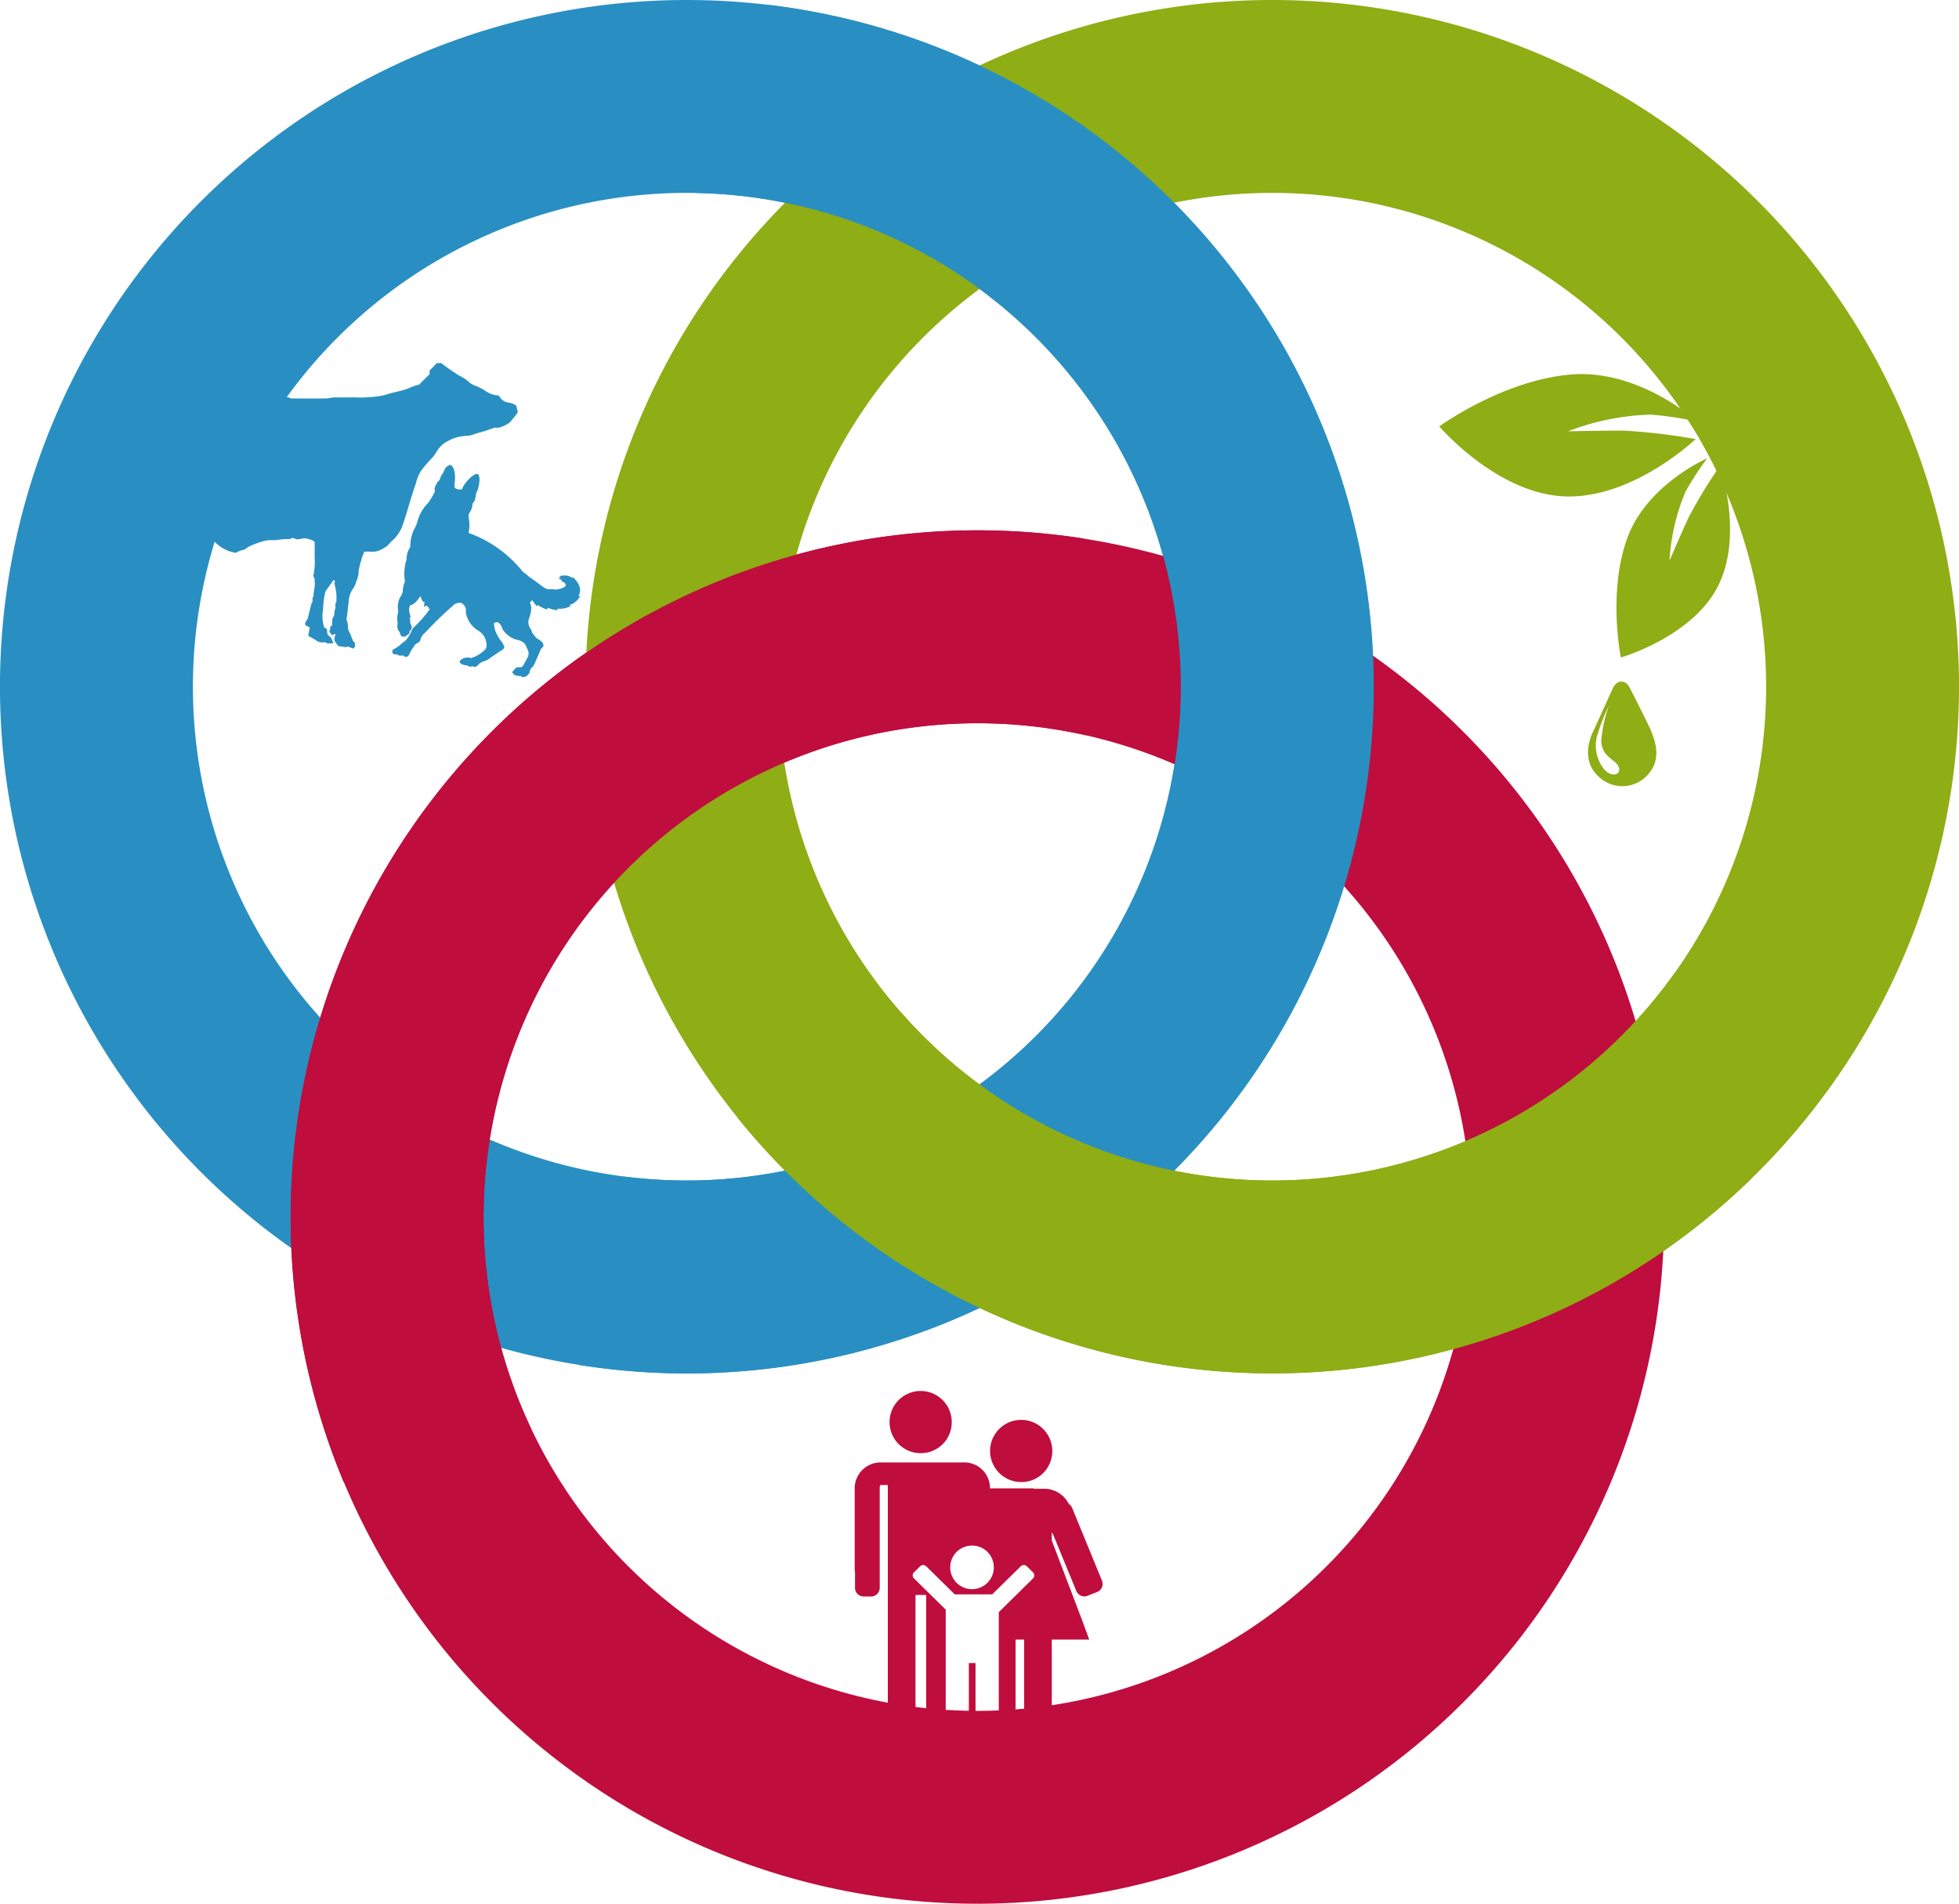 <svg id="ohab-logo-badge" xmlns="http://www.w3.org/2000/svg" width="183.153" height="178" viewBox="0 0 183.153 178">
  <g id="Group_1" data-name="Group 1" transform="translate(134.562 34.98)">
    <path id="Path_198" data-name="Path 198" d="M151.056,245.6s6.724-1.93,9.109-6.728.15-11.183.15-11.183a48.135,48.135,0,0,0-2.92,4.8c-.761,1.651-1.791,4.064-1.791,4.064a19.388,19.388,0,0,1,1.5-6.461,26.672,26.672,0,0,1,2.029-3.116s-5.688,2.444-7.5,7.528-.575,11.091-.575,11.091" transform="translate(-134.08 -219.102)" fill="#8fad15"/>
    <path id="Path_199" data-name="Path 199" d="M141.453,227.5s5.409,6.328,11.78,6.542,12.183-5.358,12.183-5.358a57.229,57.229,0,0,0-6.645-.789c-2.161-.009-5.282.063-5.282.063a23.085,23.085,0,0,1,7.734-1.561,31.519,31.519,0,0,1,4.38.658s-5.454-4.953-11.857-4.407-12.292,4.852-12.292,4.852" transform="translate(-141.453 -222.609)" fill="#8fad15"/>
  </g>
  <g id="Group_3" data-name="Group 3">
    <g id="Group_2" data-name="Group 2">
      <path id="Path_200" data-name="Path 200" d="M131,203.2A64.206,64.206,0,1,0,195.2,267.406,64.2,64.2,0,0,0,131,203.2Zm0,110.379a46.172,46.172,0,1,1,46.172-46.172A46.172,46.172,0,0,1,131,313.579Z" transform="translate(-66.791 -203.2)" fill="#298fc2"/>
      <path id="Path_201" data-name="Path 201" d="M146.073,230.714a64.206,64.206,0,1,0,64.206,64.206A64.2,64.2,0,0,0,146.073,230.714Zm0,110.379a46.172,46.172,0,1,1,46.173-46.173A46.171,46.171,0,0,1,146.073,341.093Z" transform="translate(-54.694 -181.126)" fill="#bf0d3e"/>
      <path id="Path_202" data-name="Path 202" d="M161.37,203.2a64.206,64.206,0,1,0,64.206,64.206A64.206,64.206,0,0,0,161.37,203.2Zm0,110.379a46.172,46.172,0,1,1,46.173-46.172A46.172,46.172,0,0,1,161.37,313.579Z" transform="translate(-42.423 -203.2)" fill="#8fad15"/>
      <path id="Path_203" data-name="Path 203" d="M72.474,237.424l-.009-.023,0-.018.058-.292a2.014,2.014,0,0,1-.045.333m.387-1.618a1.324,1.324,0,0,1-.094.595c-.088.214-.168.44-.247.676l0-.018c-.025.074-.047.142-.074.218l-.036-.267-.261-1.108a3.651,3.651,0,0,0-.15-.559,3.885,3.885,0,0,1,.1-.816,2.427,2.427,0,0,1,.112-.588c.1-.182.011-.411.18-.562.014-.013.005-.061,0-.094-.065-.467.162-.908.088-1.4l.1-.009c.007.031.013.067.02.1l.038-.005a.972.972,0,0,1,.022.214,10.282,10.282,0,0,0,.108,1.613c.005.155-.106.287-.027.463.059.133-.027.333.027.474a3.43,3.43,0,0,1,.088,1.081m-2.543,2.723c.023.043.041.072.054.094-.022.049-.038.087-.054.126.043.014.072.023.1.036-.02.052-.036.1-.052.153a.151.151,0,0,1,.178-.016c-.032.052-.061.1-.092.146l.027.029.087-.034c.045.038.085.07.126.106-.014.049-.032.1-.049.164.067-.045.114-.079.166-.117l.036.1c.085-.056.166.051.254,0a1.88,1.88,0,0,1,.269-.1c.016.045.029.083.041.119l.065-.013.132-.032.059-.016a14.827,14.827,0,0,0-.443,1.59,12.073,12.073,0,0,0-.371,2.107c0,.478.034.851.034.953a6.148,6.148,0,0,0,.067.714,1.637,1.637,0,0,1,.023.169c.047.018.1.032.139.049,0,.241.076.51-.02.687a.746.746,0,0,0,.056.735c.267.04.5.122.537.243.092.342.346.663.132,1.056a.308.308,0,0,0,.063.411,4.985,4.985,0,0,0,.849.13,5.218,5.218,0,0,0,.834-.137,2.713,2.713,0,0,0-.373-.834c-.063-.068-.1-.169-.15-.225-.344-.4-.279-.9-.362-1.359a5.754,5.754,0,0,1-.013-1.085s-.09-.825-.09-1.063a1.409,1.409,0,0,1,.168-.544s.407-.885.611-1.258c.047-.088.117-.209.2-.337a.93.93,0,0,1,.085-.319,3.23,3.23,0,0,1,.854-1.312c.346.169.4.6.807.7a1.766,1.766,0,0,0,.186,1.031,1.99,1.99,0,0,1,.175.46,6.163,6.163,0,0,0,.3,1.289c.1.287.115.611.229.879a8.127,8.127,0,0,1,.355,1.262,5.688,5.688,0,0,0,.254.917,2.033,2.033,0,0,1,.213,1.186c-.065.056-.175.148-.263.222v.546c.186.081.378.162.6.258.074.348.393.524.629.732-.029.1-.052.175-.076.249.38.076.737-.078,1.056.114l.625-.2a3.156,3.156,0,0,0-.139-.526,4.094,4.094,0,0,0-.5-1.017,2.4,2.4,0,0,1-.485-.912,8.131,8.131,0,0,0-.238-.872,7.313,7.313,0,0,1-.411-2.017,10.905,10.905,0,0,1-.009-1.262,1.212,1.212,0,0,1,.036-.281,3.349,3.349,0,0,0,.285-.955,2.085,2.085,0,0,1,.178-.591c.092-.036.171-.07.195-.081a2.242,2.242,0,0,0,.314.054c.4.005.807,0,1.211.007a1.091,1.091,0,0,1,.283.079c.05.326-.063.64.16.869l.229-.119a2.946,2.946,0,0,1,.133-.69,1.185,1.185,0,0,1,.4-.609c.359-.22.734-.413,1.1-.625a6.247,6.247,0,0,0,1.249-.852,1.725,1.725,0,0,1,.413-.229,3.567,3.567,0,0,0,2.042,1.112,2.157,2.157,0,0,1,.824-.3,2.705,2.705,0,0,1,.907-.5,6.079,6.079,0,0,1,1.206-.369,4.387,4.387,0,0,1,.723-.013c.247-.016.488-.07.735-.092s.479-.014.721-.02c.24-.254.465.085.7.02.09-.025.191,0,.278-.034a.955.955,0,0,1,.667.013,1.249,1.249,0,0,1,.615.265c0,.443.013.881-.005,1.317a6.283,6.283,0,0,1-.088,1.714.336.336,0,0,0,.013.279c.126.13.059.276.081.409.068.463-.128.91-.1,1.372-.205.175.016.478-.191.651-.115.456-.227.914-.342,1.372-.041.243-.375.387-.213.7.13.061.247.115.386.182-.049.268-.09.524-.139.791.258.148.5.268.73.42a.922.922,0,0,0,.649.193c.077-.009.182-.029.236.007.238.168.481.059.743.083-.123-.24-.169-.521-.332-.624-.267-.168-.263-.38-.267-.624a.341.341,0,0,0-.031-.1c-.078-.049-.168-.1-.24-.144a3.489,3.489,0,0,1-.1-1.674,7.473,7.473,0,0,1,.225-1.7c.238-.33.5-.7.768-1.074.063.072.1.115.141.153l-.065.083a1.94,1.94,0,0,0,.079.481,4.475,4.475,0,0,1,.088,1.375c-.175.193-.016.451-.108.634a1.831,1.831,0,0,0-.088.645c-.27.249-.162.586-.2.9-.29.078-.094.4-.274.548.115.16.187.263.252.353l.355-.132a2.442,2.442,0,0,0-.088.326.679.679,0,0,0,0,.355,3.641,3.641,0,0,0,.357.479c.279.038.5.068.735.1.04-.023.09-.058.11-.07.205.078.373.139.551.205.04-.052.081-.1.137-.169v-.388c-.068-.065-.148-.115-.178-.182-.124-.274-.205-.568-.353-.827-.191-.339-.058-.735-.229-1.074a.526.526,0,0,1,0-.29c.025-.229.081-.456.088-.688.009-.252.076-.5.086-.739a2.332,2.332,0,0,1,.465-1.325,1.9,1.9,0,0,0,.229-.535,2.919,2.919,0,0,0,.249-1.085,7.121,7.121,0,0,1,.251-1.015,3.337,3.337,0,0,1,.283-.748,4.4,4.4,0,0,1,.515,0,1.894,1.894,0,0,0,1.236-.3,1.639,1.639,0,0,0,.452-.317,6.054,6.054,0,0,1,.514-.517,3.634,3.634,0,0,0,.955-1.649c.153-.454.3-.914.431-1.379.227-.795.494-1.577.748-2.365a3.55,3.55,0,0,1,.42-1,11.043,11.043,0,0,1,.968-1.153,3.366,3.366,0,0,0,.53-.7,2.386,2.386,0,0,1,1-.943,3.666,3.666,0,0,1,1.685-.5,2.224,2.224,0,0,0,.676-.114c.393-.16.809-.236,1.206-.369.254-.085.508-.175.84-.292a3.73,3.73,0,0,0,.395,0,.891.891,0,0,0,.3-.1,2.553,2.553,0,0,0,.71-.38,9.557,9.557,0,0,0,.762-.962c-.054-.222-.1-.413-.146-.593-.032-.033-.05-.067-.079-.078a1.884,1.884,0,0,0-.537-.215,1.171,1.171,0,0,1-1.007-.674,2.581,2.581,0,0,1-1.175-.369,4.332,4.332,0,0,0-.9-.5,1.991,1.991,0,0,1-.746-.415,4.262,4.262,0,0,0-.883-.578,17.518,17.518,0,0,1-1.682-1.17h-.415c-.229.236-.445.451-.679.687v.342c-.341.341-.672.672-1,1-.079.014-.159.022-.231.041a6.912,6.912,0,0,0-.712.274c-.743.3-1.543.386-2.3.654a9.247,9.247,0,0,1-1.658.2,6.421,6.421,0,0,1-.968.009h-.921c-.323,0-.647.013-.968,0s-.62.088-.928.094c-1.035.018-2.067.007-3.1.005a.6.6,0,0,1-.274-.038.749.749,0,0,0-.642-.031c-.2.09-.395-.007-.55.078a1.122,1.122,0,0,1-.595.086c-.452.007-.907-.025-1.355.013s-.87-.119-1.317-.113c-.422,0-.843-.058-1.267-.09-.016,0-.038.005-.047,0-.193-.18-.427-.065-.64-.1a6.36,6.36,0,0,0-.638-.092c-.323-.016-.645-.005-.968-.005-.1,0-.242.036-.279-.013-.16-.2-.393-.009-.579-.151-.159-.123-.411-.005-.629-.11a1.558,1.558,0,0,0-.624-.018c-.144,0-.29.005-.436,0-.119-.007-.261.05-.348-.092-.121.2-.236.009-.355,0-.47-.04-.941-.07-1.413-.1-.178-.009-.357.011-.532-.005a1.519,1.519,0,0,1-.292-.088,1.018,1.018,0,0,1-.791.079c-.642-.094-.7-.135-1.128.023-.135.047-.265.059-.4.094a2.038,2.038,0,0,0-.667.252,1.433,1.433,0,0,1-.643.234c-.263.3-.654.5-.809.914-.005.013-.022.023-.032.036a1.3,1.3,0,0,0-.357.68,4.436,4.436,0,0,0-.294,1.289c0,.027-.023.054-.034.083a.905.905,0,0,0,.011.724l.011.034a.286.286,0,0,1,.043.1.14.14,0,0,1-.025.067c-.119.137-.059.277-.074.413a1.639,1.639,0,0,1-.007.341c-.114.341-.115.7-.211,1.038a5.608,5.608,0,0,0-.074,1.09c-.041.474-.067.948-.1,1.424,0,.018.005.038,0,.049-.258.431-.121.943-.285,1.395a1.156,1.156,0,0,0-.054.249.846.846,0,0,1-.088.157,1.512,1.512,0,0,0-.378.656c0,.009-.02.016-.02.016-.038-.016-.069-.029-.128-.051l.041.222-.036.043c-.023-.034-.045-.068-.063-.1a.317.317,0,0,0-.072.277c-.043.058-.085.119-.123.18-.032.032-.068.067-.1.1a.454.454,0,0,0-.034.126,2.559,2.559,0,0,0-.119.256l.043.112-.191.085c.013.041.025.09.045.159l-.1.074c.025.04.043.07.068.112-.043.07-.09.142-.137.216.123.072-.009.184.027.288a.95.95,0,0,1-.031.361.96.96,0,0,1,.081.087c-.016.025-.032.049-.047.067" transform="translate(-63.989 -188.088)" fill="#298fc2"/>
      <path id="Path_204" data-name="Path 204" d="M92.588,227.318a.8.8,0,0,0-.606.535,1.888,1.888,0,0,1-.251.443,2.776,2.776,0,0,0-.173.44s-.3.247-.279.375c0,0-.3.4-.139.642a6.873,6.873,0,0,1-.645,1.117,3.85,3.85,0,0,0-.98,1.64,3.142,3.142,0,0,1-.366.883,3.88,3.88,0,0,0-.33,1.6,2.034,2.034,0,0,0-.348,1.175,4.293,4.293,0,0,0-.15,2.035,2.689,2.689,0,0,0-.207.941,1.161,1.161,0,0,1-.157.413,1.86,1.86,0,0,0-.265,1.39,1.471,1.471,0,0,1-.092.506,2.459,2.459,0,0,0,.041.631s-.123.645.182.845c0,0,.077.429.261.452l.052-.083s.045.168.151.069c0,0,.1.036.15-.092,0,0,.416-.139.3-.409a.419.419,0,0,0,.1-.667l-.061-.624s.1.047.067-.09c0,0-.249-.642-.061-.971l.04-.085s.366.02.869-.735l.1-.079a1.76,1.76,0,0,0,.236.53l.133-.049a2.032,2.032,0,0,0-.04.521l.211-.178s.022.034.1.18l.1-.052,0,.218.157-.041a12.089,12.089,0,0,1-1.453,1.685.869.869,0,0,0-.31.463s-.373.806-.725.982a2.459,2.459,0,0,0-.36.314,3.633,3.633,0,0,1-.508.33s-.249.123-.173.2c0,0-.135.294.3.33l.054-.05a.582.582,0,0,0,.6.119s.335.342.568,0a4.572,4.572,0,0,1,.7-1.107s.315,0,.425-.47a1.421,1.421,0,0,1,.415-.55,35.4,35.4,0,0,1,2.757-2.653s.5-.258.71-.04a.74.74,0,0,1,.317.789,2.512,2.512,0,0,0,1.269,1.79,1.547,1.547,0,0,1,.658,1.11.687.687,0,0,1-.265.741,2.99,2.99,0,0,1-1.044.611.2.2,0,0,1-.2.022,1.009,1.009,0,0,0-.925.232s-.3.328.55.474l.047-.022s.332.269.561.072l.079.094a.537.537,0,0,0,.492-.269,1.5,1.5,0,0,1,.47-.256,1.687,1.687,0,0,0,.642-.353s.51-.348,1.108-.734c0,0,.287-.209.088-.431a1.123,1.123,0,0,0-.24-.391,4.485,4.485,0,0,1-.517-.917,2.884,2.884,0,0,1-.135-.724.355.355,0,0,1,.553.067.7.7,0,0,1,.215.422,2.3,2.3,0,0,0,1.274,1.022s.734.1.923.542l.222.488a.8.8,0,0,1-.023.616l-.4.719a.36.36,0,0,1-.375.234.557.557,0,0,0-.33.036,1.166,1.166,0,0,1-.254.278s-.177.2,0,.25c0,0,.013.263.685.245a.432.432,0,0,0,.6-.041.607.607,0,0,0,.278-.454.57.57,0,0,1,.225-.326,1.749,1.749,0,0,0,.294-.537l.42-.953a.683.683,0,0,1,.272-.389.361.361,0,0,0-.081-.452.956.956,0,0,0-.427-.312,3.279,3.279,0,0,1-.5-.586,1.365,1.365,0,0,0-.222-.474,1.047,1.047,0,0,1-.056-.9s.388-.93.058-1.436l.232-.233a2.827,2.827,0,0,0,.433.57l.1-.1a2.682,2.682,0,0,0,.878.406l.036-.168a2.429,2.429,0,0,0,.961.236l-.1-.146a2.2,2.2,0,0,0,1.3-.252l-.157-.1s.548-.023,1.016-.8l-.164-.041s.616-.708-.5-1.748l-.088.079s-.263-.341-1.02-.211l-.178.088.137.117-.231.049.35.151-.027.13.24.087s.278.22.04.418a1.753,1.753,0,0,1-.9.249,2.537,2.537,0,0,0-.692-.025,2.273,2.273,0,0,1-.537-.3s-.847-.651-1.177-.849a2.7,2.7,0,0,0-.579-.463,11.5,11.5,0,0,0-5.1-3.662,3.46,3.46,0,0,0,.005-1.454.67.67,0,0,1,.092-.442,1.447,1.447,0,0,0,.258-.658.525.525,0,0,1,.2-.415,2.782,2.782,0,0,0,.139-.616.8.8,0,0,1,.142-.371s.341-1.013.1-1.465c0,0-.05-.186-.4-.016a3.234,3.234,0,0,0-1.17,1.373s-.512.043-.66-.166l-.005-.16-.034-.011s.29-1.507-.33-1.957" transform="translate(-50.461 -183.851)" fill="#298fc2"/>
      <path id="Path_205" data-name="Path 205" d="M120.2,278.275a2.907,2.907,0,1,0-2.907,2.858,2.884,2.884,0,0,0,2.907-2.858m9.4,2.7a2.907,2.907,0,1,0-2.907,2.86,2.883,2.883,0,0,0,2.907-2.86m-1.8,11.872-3.2,3.152v9.147a.538.538,0,0,1-.552.544H122.98a.536.536,0,0,1-.555-.544v-4.39H121.8v4.39a.539.539,0,0,1-.553.544h-1.056a.536.536,0,0,1-.553-.544v-9.384l-2.963-2.914a.4.4,0,0,1,0-.577l.561-.552a.412.412,0,0,1,.588,0l2.655,2.613h3.511l2.657-2.613a.41.41,0,0,1,.586,0l.561.552a.4.4,0,0,1,0,.577m-3.66-1.067a2.038,2.038,0,1,1-2.037-2.006,2.021,2.021,0,0,1,2.037,2.006m10.113,1.27-2.79-6.8a1.055,1.055,0,0,0-.3-.369,1.039,1.039,0,0,0-.086-.139,2.584,2.584,0,0,0-2.118-1.281h-1.062l-.014-.036h-4.1A2.4,2.4,0,0,0,121.291,282h-7.676a2.424,2.424,0,0,0-2.487,2.449v7.5a2.253,2.253,0,0,0,.031.319v1.449a.8.8,0,0,0,.829.815h.652a.808.808,0,0,0,.829-.815v-9.4a.191.191,0,0,1,.04-.126v-.081h.716v20.764a.8.8,0,0,0,.829.816h.93a.808.808,0,0,0,.829-.816V294.393h.995v10.482a.8.8,0,0,0,.831.816h.49v.005h5.893v-.005h.317a.808.808,0,0,0,.829-.816v-6.312h.8v6.312a.8.8,0,0,0,.829.816h.93a.807.807,0,0,0,.827-.816v-6.312h3.5l-.66-1.8-2.844-7.474v-.764l.128.209,2.166,5.273a.816.816,0,0,0,1.081.451l.86-.342a.8.8,0,0,0,.458-1.062" transform="translate(-31.22 -145.262)" fill="#bf0d3e"/>
      <path id="Path_206" data-name="Path 206" d="M101.44,316.953l2.918-2.222a46.2,46.2,0,0,1,51.9-64.853l-.249-18.4a64.237,64.237,0,0,0-69.188,88.207C94.606,318.258,101.44,316.953,101.44,316.953Z" transform="translate(-54.694 -181.126)" fill="#bf0d3e"/>
      <path id="Path_207" data-name="Path 207" d="M114.606,203.458l-6.838,17.581a46.17,46.17,0,0,1-.883,92.332,46.707,46.707,0,0,1-5.911-.375l-4.131,17.625a64.21,64.21,0,1,0,17.763-127.163Z" transform="translate(-42.681 -202.993)" fill="#298fc2"/>
      <path id="Path_208" data-name="Path 208" d="M192.7,253.659a46.172,46.172,0,0,1-72.282,3.8l-15.381,9.729a64.2,64.2,0,0,0,94.783,5.756Z" transform="translate(-36.106 -162.718)" fill="#8fad15"/>
    </g>
  </g>
  <path id="Path_209" data-name="Path 209" d="M155.058,243.167c-.258-.654-1.927-3.911-1.927-3.911s-.274-.7-.833-.7-.829.669-.829.669l-1.763,3.886s-1.433,2.525.382,4.257a3.188,3.188,0,0,0,4.828-.287C156.105,245.585,155.318,243.821,155.058,243.167Zm-3.073,3.945s-.559.478-1.323-.368a3.561,3.561,0,0,1-.669-3.015,17.735,17.735,0,0,1,1.132-2.92,12.5,12.5,0,0,0-.723,3.329c.081,1.024.546,1.337,1.254,1.923S151.985,247.112,151.985,247.112Z" transform="translate(-0.7 -174.831)" fill="#8fad15"/>
</svg>
